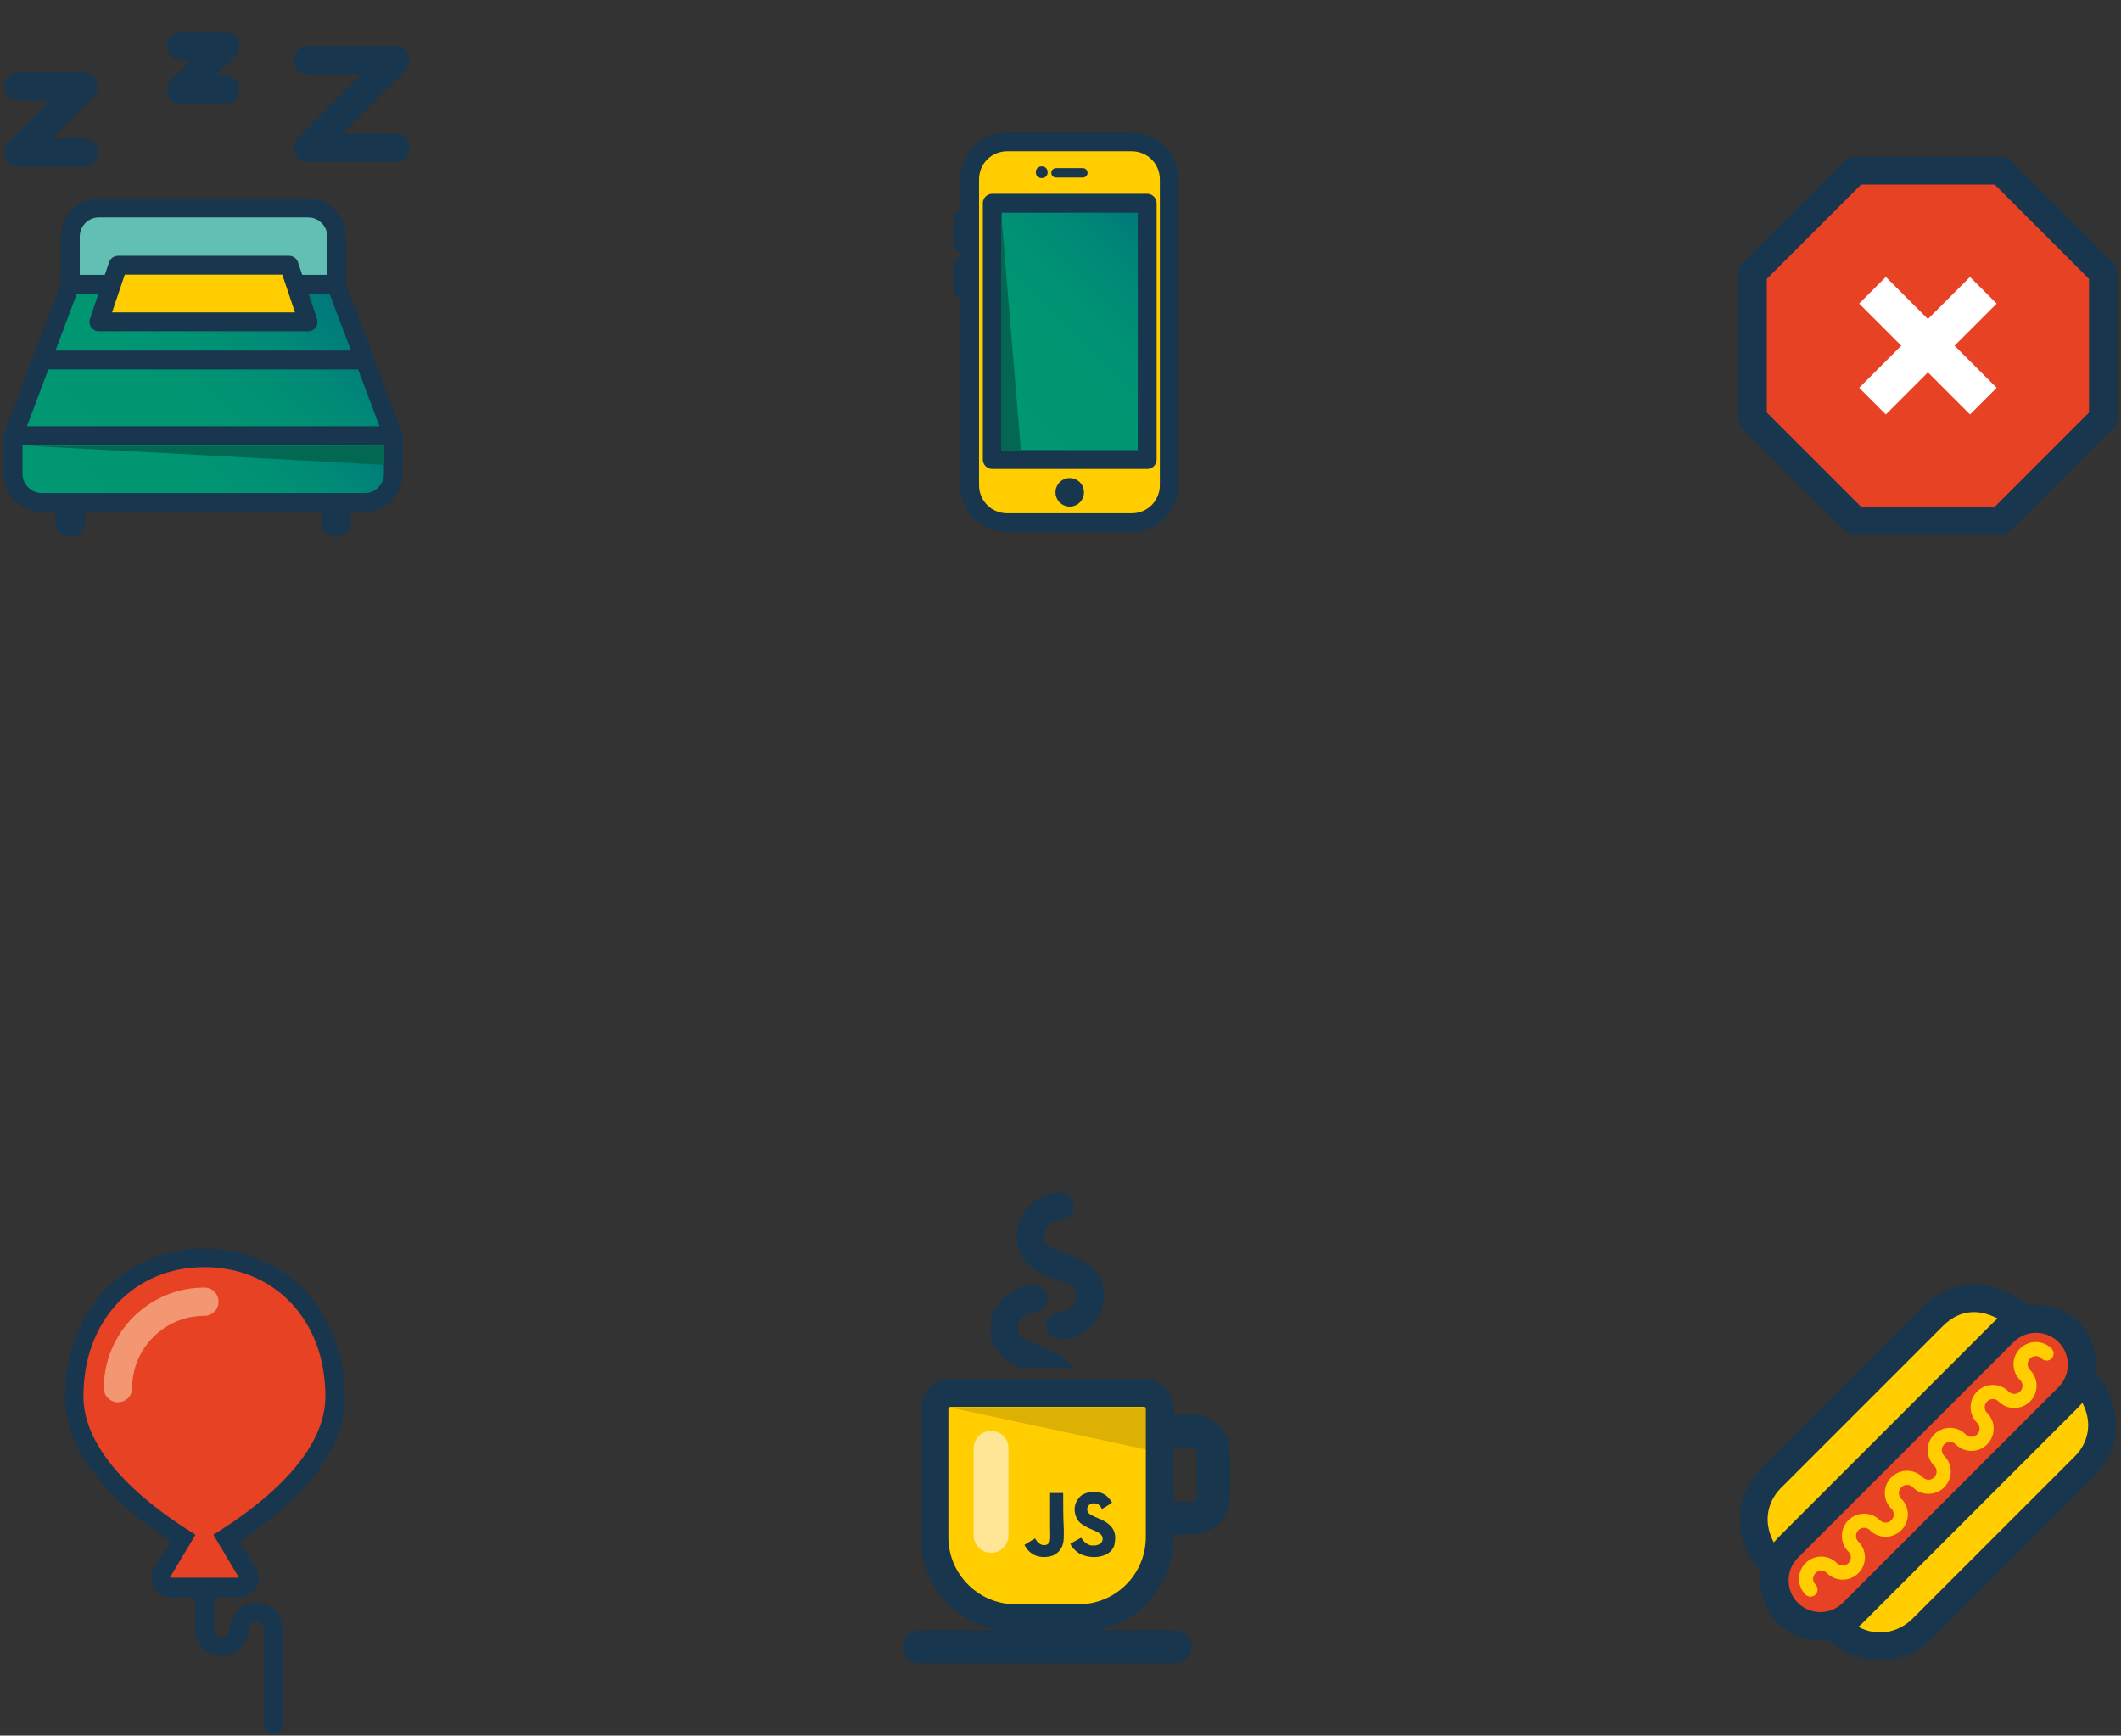 <svg id="Layer_1" xmlns="http://www.w3.org/2000/svg" viewBox="0 0 355.9 291.2"><rect x="0" y="0" width="355.9" height="291.2" fill="#333333" stroke="none"/><style>.st0{fill:#ffcd00}.st1{fill:#18364d}.st2,.st3{fill:#ffcd00;stroke:#18364d;stroke-width:3.162;stroke-linecap:round;stroke-linejoin:round;stroke-miterlimit:10}.st3{fill:none;stroke:#ffe596;stroke-width:5.855}.st4{opacity:.2;fill:#554315}.st5{fill:none;stroke:#18364d;stroke-width:4.742;stroke-linecap:round;stroke-linejoin:round;stroke-miterlimit:10}.st6{fill:#fff}.st10,.st11{stroke:#18364d}.st10,.st11,.st12,.st13{stroke-linecap:round;stroke-linejoin:round;stroke-miterlimit:10}.st7{fill:url(#SVGID_1_);stroke-width:3.162}.st7,.st8,.st9{stroke:#18364d;stroke-linecap:round;stroke-linejoin:round;stroke-miterlimit:10}.st8{fill:none;stroke-width:5.874}.st10,.st11,.st9{stroke-width:3.162}.st9{fill:#e84224}.st10{fill:#41b6a4}.st11{fill:#008b9c}.st12{fill:none;stroke:#f39773;stroke-width:4.742}.st13{fill:#ffcd00;stroke:#18364d;stroke-width:4.665}.st14{stroke-width:4.742}.st14,.st15,.st16,.st17{fill:none;stroke:#18364d;stroke-linecap:round;stroke-linejoin:round}.st15{stroke-dasharray:3.246,8.116;stroke-width:4.742}.st16,.st17{stroke-width:5.03;stroke-miterlimit:10}.st17{stroke-width:3.162}.st18{fill:#e84224}.st19,.st20,.st21{fill:#62bfb4;stroke:#18364d;stroke-width:3.162;stroke-miterlimit:10}.st20,.st21{fill:url(#SVGID_2_);stroke-linecap:round;stroke-linejoin:round}.st21{fill:url(#SVGID_3_)}.st22{fill:#036852}.st23{fill:none;stroke:#18364d;stroke-width:6.323;stroke-linecap:round;stroke-linejoin:round;stroke-miterlimit:10}.st24{fill:url(#SVGID_4_)}.st25{fill:none;stroke:#18364d;stroke-width:3.162;stroke-miterlimit:10}.st26{fill:#33b9c8}.st27{fill:#007c85}.st28,.st29,.st30{stroke-miterlimit:10}.st28{stroke:#18364d;stroke-width:3.162;stroke-linecap:round;stroke-linejoin:round;fill:url(#SVGID_5_)}.st29,.st30{fill:#18364d}.st29{stroke:#18364d;stroke-width:.79}.st30{stroke-width:1.581}.st30,.st31,.st32{stroke:#18364d;stroke-linecap:round;stroke-linejoin:round}.st31{stroke-miterlimit:10;fill:none;stroke-width:5.533}.st32{fill:#ffcd00;stroke-width:4.665}.st32,.st33,.st34,.st35{stroke-miterlimit:10}.st33{stroke:#18364d;stroke-width:4.742;stroke-linecap:round;stroke-linejoin:round;fill:#e84224}.st34,.st35{fill:none}.st34{stroke-linecap:round;stroke-linejoin:round;stroke:#ffcd00;stroke-width:2.371}.st35{stroke:#fff;stroke-width:6.323}</style><path class="st17" d="M34.3 264.7v8.7c0 1.6 1.3 2.9 2.9 2.9 1.6 0 2.9-1.3 2.9-2.9 0-1.6 1.3-2.9 2.9-2.9 1.6 0 2.9 1.3 2.9 2.9v16"/><path class="st18" d="M28.5 266.3c-.6 0-1.1-.3-1.4-.8-.3-.5-.3-1.1 0-1.6l3.5-5.9c-11.9-7.6-18.2-15.8-18.2-23.7 0-13.5 9.2-23.3 21.9-23.3s21.8 9.8 21.8 23.3c0 7.9-6.3 16.1-18.2 23.7l3.5 5.9c.3.5.3 1.1 0 1.6s-.8.8-1.4.8H28.5z"/><path class="st1" d="M34.3 212.6c11.6 0 20.3 8.7 20.3 21.7 0 11.6-15.3 21-18.8 23.2l4.3 7.2H28.5l4.3-7.2c-3.5-2.2-18.8-11.6-18.8-23.2 0-13 8.7-21.7 20.3-21.7m0-3.1c-13.6 0-23.4 10.5-23.4 24.9 0 8.2 6.1 16.5 17.7 24.2l-2.8 4.6c-.6 1-.6 2.2 0 3.2s1.6 1.6 2.8 1.6h11.6c1.1 0 2.2-.6 2.8-1.6.6-1 .5-2.2 0-3.2l-2.8-4.6c11.6-7.7 17.7-16 17.7-24.2-.2-14.5-10-24.9-23.6-24.9z"/><path class="st12" d="M19.8 232.9c0-8 6.5-14.5 14.5-14.5"/><path class="st19" d="M11.8 47.7v-8c0-2.6 2.1-4.8 4.8-4.8h35.1c2.6 0 4.8 2.1 4.8 4.8v8"/><path class="st16" d="M11.8 84.3v3.2m44.6-3.2v3.2"/><path class="st5" d="M3.1 14.5h11l-11 11.1h11M30.4 7.8h7.4l-7.4 7.3h7.4m13.9-5h14.7L51.7 24.8h14.7"/><linearGradient id="SVGID_1_" gradientUnits="userSpaceOnUse" x1="14.184" y1="85.13" x2="54.055" y2="45.26"><stop offset="0" stop-color="#009772"/><stop offset=".411" stop-color="#009672"/><stop offset=".615" stop-color="#009174"/><stop offset=".773" stop-color="#008977"/><stop offset=".907" stop-color="#007d7a"/><stop offset="1" stop-color="#00727b"/></linearGradient><path class="st7" d="M50.1 47.7h6.3L66 73.2H2.2l9.6-25.5h6.4"/><linearGradient id="SVGID_2_" gradientUnits="userSpaceOnUse" x1="16.081" y1="95.388" x2="52.158" y2="59.311"><stop offset="0" stop-color="#009772"/><stop offset=".411" stop-color="#009672"/><stop offset=".615" stop-color="#009174"/><stop offset=".773" stop-color="#008977"/><stop offset=".907" stop-color="#007d7a"/><stop offset="1" stop-color="#00727b"/></linearGradient><path class="st20" d="M66 79.5c0 2.6-2.1 4.8-4.8 4.8H7c-2.6 0-4.8-2.1-4.8-4.8v-6.4H66v6.4z"/><path class="st17" d="M7 60.4h54.2"/><path class="st2" d="M51.7 54H16.6l3.2-9.5h28.7z"/><path class="st22" d="M64.5 74.8V78L4.8 74.8z"/><path class="st2" d="M161.9 36.8h-.3v4.1l.3.1zm0 7.7h-.3v4.1l.3.1zm28 43.2H169c-3.5 0-6.3-2.8-6.3-6.3V30.1c0-3.5 2.8-6.3 6.3-6.3h20.9c3.5 0 6.3 2.8 6.3 6.3v51.3c0 3.5-2.8 6.3-6.3 6.3z"/><linearGradient id="SVGID_3_" gradientUnits="userSpaceOnUse" x1="162.214" y1="72.849" x2="196.693" y2="38.37"><stop offset="0" stop-color="#009772"/><stop offset=".411" stop-color="#009672"/><stop offset=".615" stop-color="#009174"/><stop offset=".773" stop-color="#008977"/><stop offset=".907" stop-color="#007d7a"/><stop offset="1" stop-color="#00727b"/></linearGradient><path class="st21" d="M166.5 34.1h26v43h-26z"/><path class="st22" d="M168 75.5h3.3L168 35.7z"/><circle class="st29" cx="179.5" cy="82.6" r="2"/><circle class="st29" cx="174.8" cy="28.9" r=".6"/><path class="st30" d="M177.2 29h4.5"/><path class="st1" d="M177.9 224.7c-1.3 0-2.3-1-2.3-2.3s1-2.3 2.3-2.3c1.5 0 2.7-1.2 2.7-2.7 0-1.2-.6-1.7-3.4-2.7-2.6-1-6.6-2.5-6.6-7.3 0-4 3.3-7.3 7.3-7.3 1.3 0 2.3 1 2.3 2.3 0 1.3-1 2.3-2.3 2.3-1.5 0-2.7 1.2-2.7 2.7 0 1.4.8 1.9 3.6 2.9 2.6 1 6.5 2.4 6.5 7.1-.1 4.1-3.3 7.3-7.4 7.3z"/><path class="st1" d="M171.2 229.5h8.8c-1.3-2.1-3.8-3-5.6-3.7-2.8-1.1-3.6-1.5-3.6-2.9 0-1.5 1.2-2.7 2.7-2.7 1.3 0 2.3-1 2.3-2.3 0-1.3-1-2.3-2.3-2.3-4 0-7.3 3.3-7.3 7.3 0 3.8 2.6 5.5 5 6.6z"/><path class="st31" d="M200.1 254.7h-7v-14.6h7c1.9 0 3.5 1.6 3.5 3.5v7.7c0 1.8-1.6 3.4-3.5 3.4z"/><path class="st32" d="M159.5 233.7H192c1.4 0 2.6 1.2 2.6 2.6v21.6c0 7.5-6.1 13.6-13.6 13.6h-10.6c-7.5 0-13.6-6.1-13.6-13.6v-21.6c.1-1.4 1.2-2.6 2.7-2.6z"/><path class="st1" d="M187.1 257.5c-.2-1.1-.9-2-2.9-2.8-.7-.3-1.5-.6-1.7-1.1-.1-.3-.1-.5 0-.7.2-.6.9-.8 1.5-.6.4.1.7.4.9.9 1-.6 1-.6 1.7-1.1-.3-.4-.4-.6-.6-.8-.6-.7-1.4-1-2.7-1-.2 0-.5.1-.7.1-.7.2-1.3.5-1.6 1-1.1 1.2-.8 3.4.5 4.3 1.3 1 3.2 1.2 3.5 2.2.2 1.1-.8 1.5-1.9 1.4-.8-.2-1.2-.6-1.7-1.3l-1.8 1c.2.5.4.7.8 1.1 1.7 1.7 5.9 1.6 6.6-.9 0-.2.2-.7.1-1.7zm-8.7-7h-2.2v5.6c0 1.2.1 2.3-.1 2.6-.3.7-1.1.6-1.5.4-.4-.2-.6-.5-.8-.8-.1-.1-.1-.2-.1-.2-.6.4-1.2.7-1.8 1.1.3.6.7 1.1 1.3 1.5.8.5 1.9.7 3.1.4.8-.2 1.4-.7 1.8-1.4.5-.9.4-2 .4-3.2-.1-2-.1-4-.1-6z"/><path class="st31" d="M154.2 276.3h43"/><path class="st3" d="M166.3 243v14.6"/><path class="st4" d="M192.3 243.2l-33.1-7.1h33.1z"/><path class="st32" d="M349 230.9c5.3 5.5 4.4 11.6.7 15.2l-27.1 27.1c-3.7 3.7-10 4.6-15.2-.7m-9.4-9.4c-5.3-5.4-4.4-11.6-.7-15.2l27.1-27.1c3.6-3.6 9.1-4.6 15.3.7"/><path class="st33" d="M300 259.7c-3 3-3 7.9 0 10.9s7.9 3 10.9 0l36.2-36.2c3-3 3-7.9 0-10.9s-7.9-3-10.9 0L300 259.7z"/><path class="st34" d="M343.4 227.1c-1-1-2.6-1-3.6 0s-1 2.6 0 3.6 1 2.6 0 3.6-2.6 1-3.6 0-2.6-1-3.6 0-1 2.6 0 3.6 1 2.6 0 3.6-2.6 1-3.6 0-2.6-1-3.6 0-1 2.6 0 3.6 1 2.6 0 3.6-2.6 1-3.6 0-2.6-1-3.6 0-1 2.6 0 3.6 1 2.6 0 3.6-2.6 1-3.6 0-2.6-1-3.6 0-1 2.6 0 3.6 1 2.6 0 3.6-2.6 1-3.6 0-2.6-1-3.6 0-1 2.6 0 3.6"/><path class="st33" d="M311.3 87.4l-17.2-17.2V45.8l17.2-17.2h24.4l17.2 17.2v24.4l-17.2 17.2z"/><path class="st35" d="M314.2 48.7l18.6 18.6m0-18.6l-18.6 18.6"/></svg>